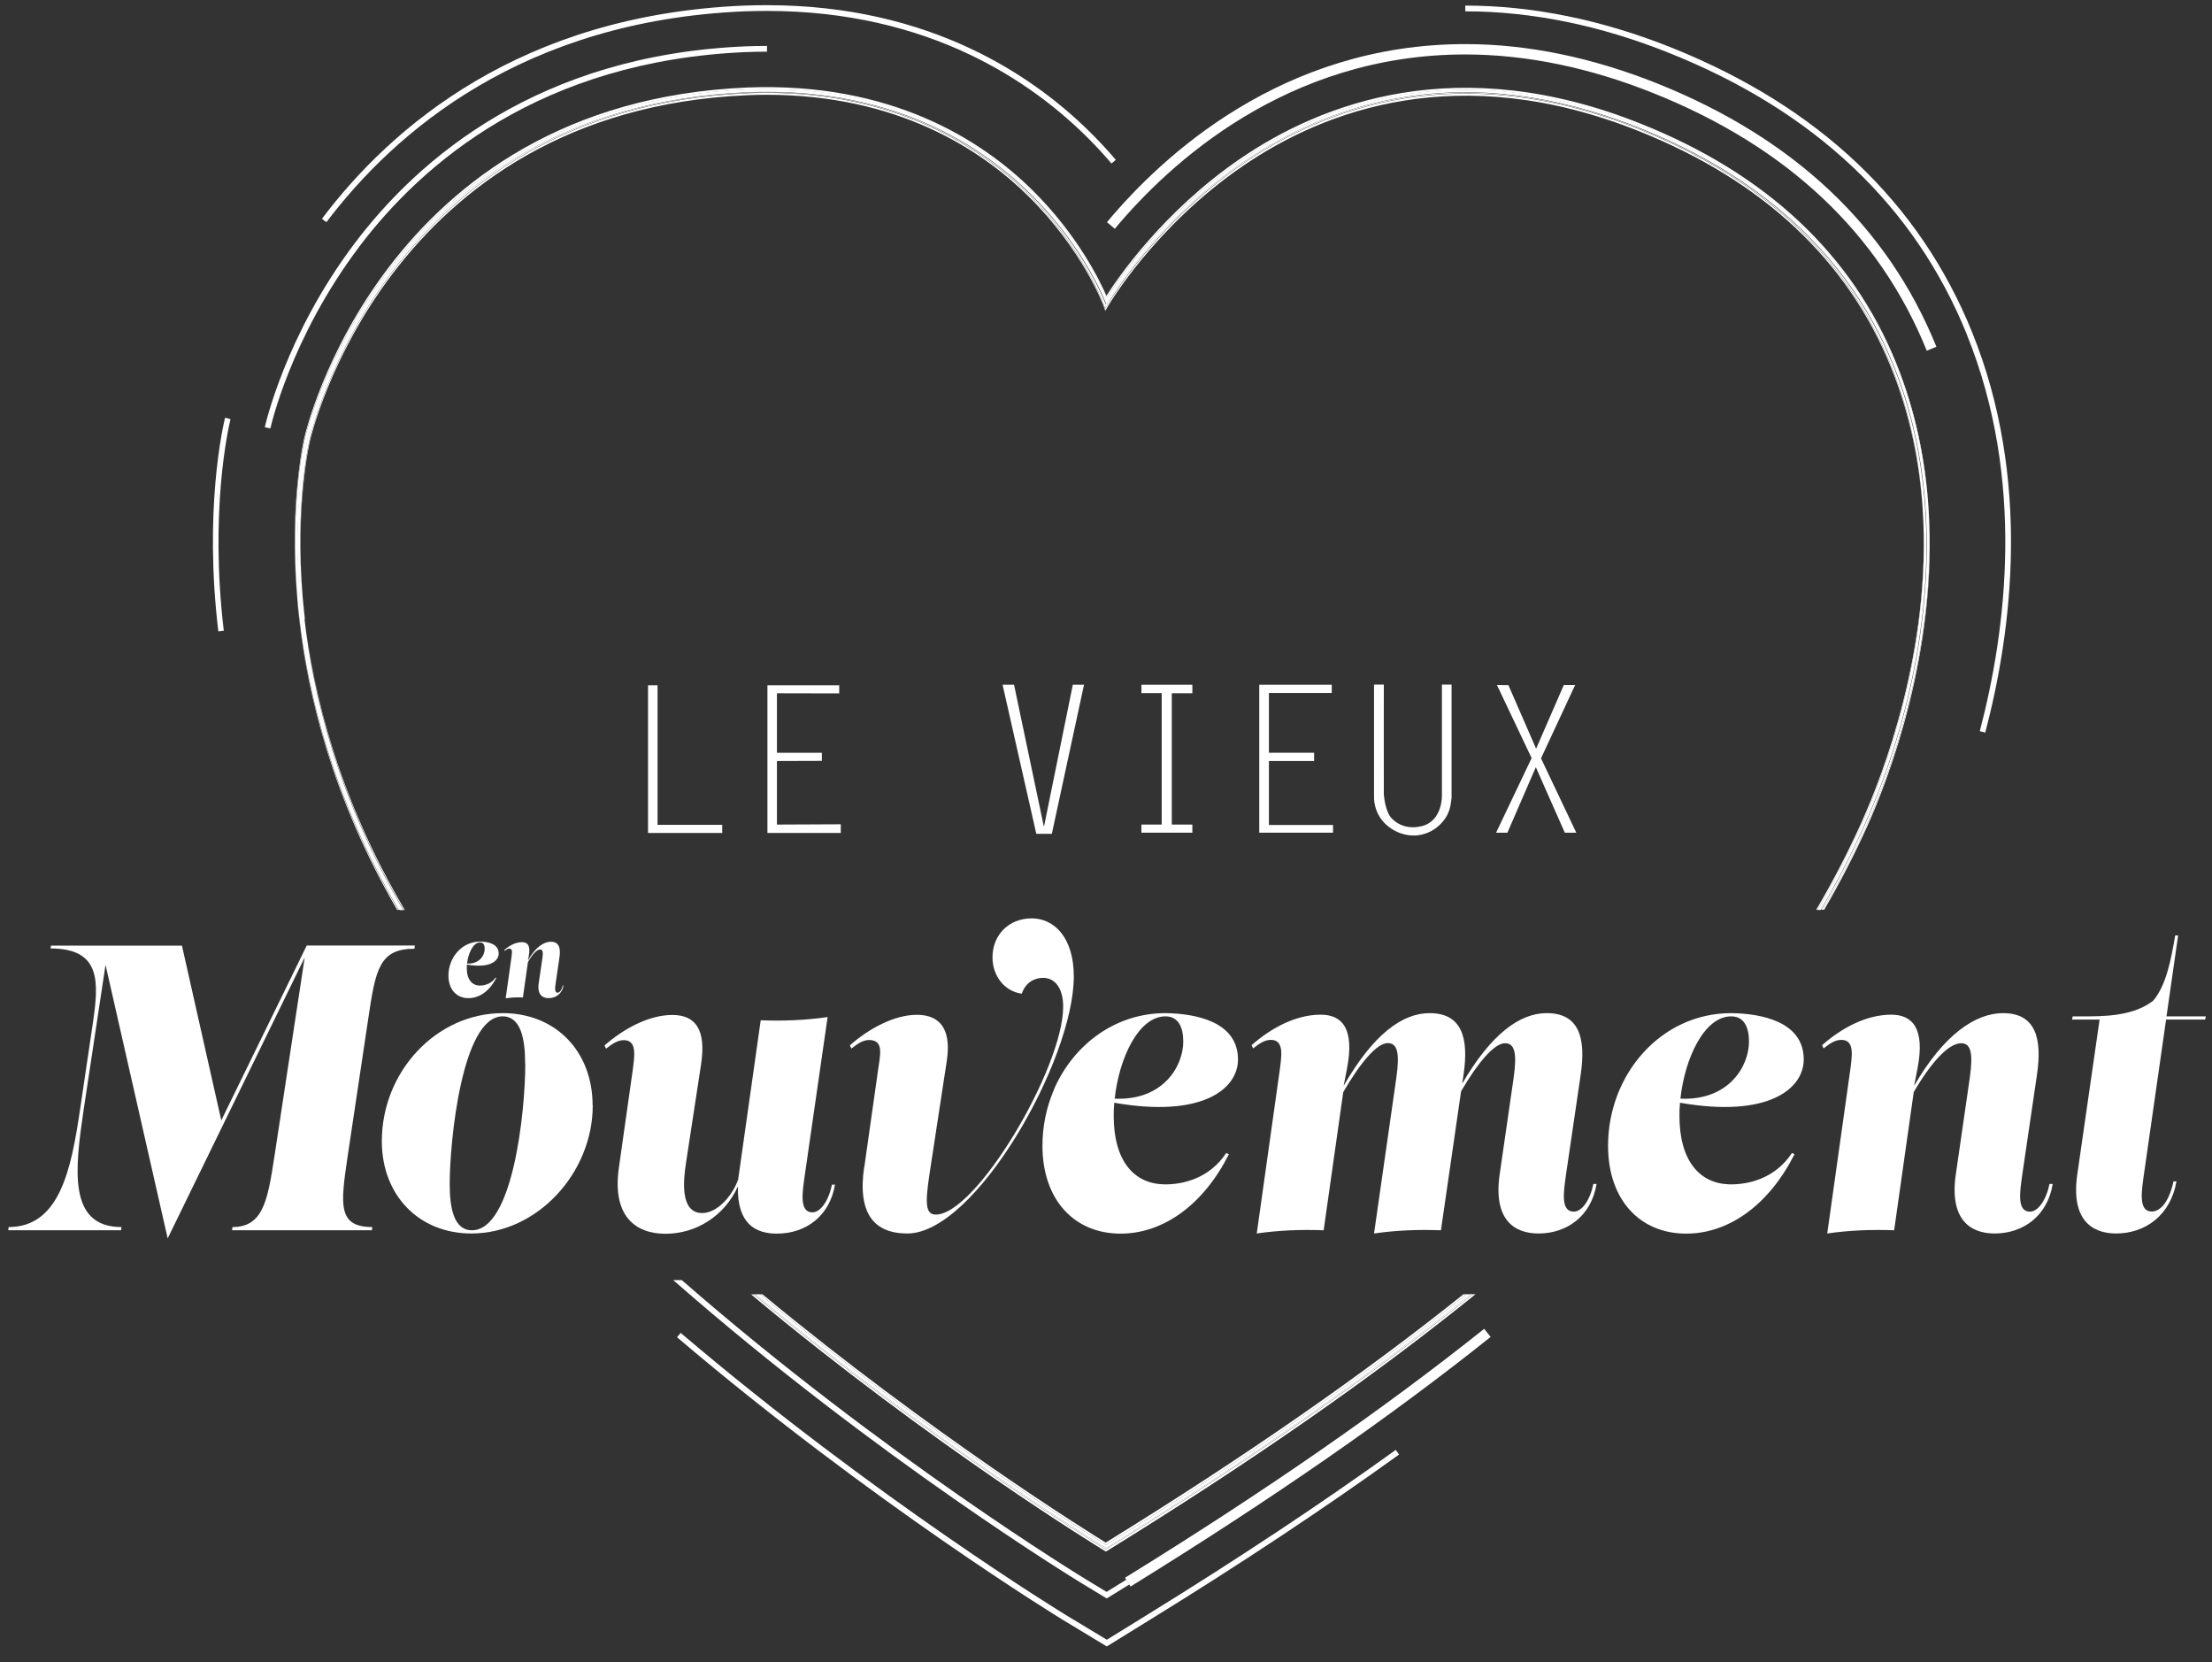 <?xml version="1.0" encoding="UTF-8"?>
<svg xmlns="http://www.w3.org/2000/svg" id="entete" version="1.1" viewBox="0 0 158.04 118.75">
  <rect x="0" y="0" width="158.04" height="118.75" fill="#333333" stroke="none"/>
  <g>
    <polygon points="46.3 48.95 46.3 59.5 51.6 59.5 51.6 58.92 46.98 58.92 46.98 48.95 46.3 48.95" fill="#fff" stroke-width="0"></polygon>
    <polygon points="59.96 48.95 54.83 48.95 54.83 59.5 60.07 59.5 60.07 58.88 55.51 58.9 55.51 54.36 58.72 54.35 58.72 53.77 55.51 53.77 55.51 49.52 59.96 49.53 59.96 48.95" fill="#fff" stroke-width="0"></polygon>
    <polygon points="71.63 48.91 74.04 59.56 75.15 59.56 77.45 48.91 76.65 48.91 74.6 59 74.57 59 72.45 48.91 71.63 48.91" fill="#fff" stroke-width="0"></polygon>
    <polygon points="81.55 48.91 85.19 48.91 85.19 49.52 83.72 49.52 83.72 58.9 85.19 58.9 85.19 59.48 81.55 59.48 81.55 58.9 83 58.9 83 49.51 81.55 49.51 81.55 48.91" fill="#fff" stroke-width="0"></polygon>
    <polygon points="89.97 48.91 89.97 59.48 95.24 59.48 95.24 58.93 90.66 58.93 90.66 54.36 93.89 54.36 93.89 53.77 90.66 53.77 90.66 49.5 95.15 49.5 95.15 48.91 89.97 48.91" fill="#fff" stroke-width="0"></polygon>
    <path d="M98.17,48.91v8.03s-.06,1.12.86,1.96,1.95.78,1.95.78c0,0,.98.07,1.83-.71s.83-1.54.9-1.98v-8.09h-.69v7.92s.06,1.81-1.43,2.19-2.24-.65-2.24-.65c0,0-.37-.42-.48-1.59-.01-1.24,0-7.87,0-7.87h-.7Z" fill="#fff" stroke-width="0"></path>
    <polygon points="106.95 48.93 107.77 48.94 109.75 53.48 111.73 48.93 112.54 48.93 110.1 54.17 112.62 59.48 111.8 59.48 109.73 54.8 107.7 59.48 106.89 59.48 109.43 54.15 106.95 48.93" fill="#fff" stroke-width="0"></polygon>
  </g>
  <g>
    <path d="M79.08,117.61l-3.16-1.91c-.13-.08-13.58-8.3-27.55-20.18l.26-.31c13.95,11.86,27.37,20.06,27.5,20.14l2.95,1.78,2.93-1.81c6.48-4,12.44-7.95,17.71-11.75l.24.33c-5.28,3.8-11.24,7.76-17.73,11.76l-3.14,1.94Z" fill="#fff" stroke-width="0"></path>
    <path d="M80.47,112.84l-1.41.87-1.42-.86c-.2-.12-14.5-8.82-28.93-21.41h-.61c14.58,12.78,29.13,21.63,29.34,21.75l1.63.99,1.62-1-.21-.34Z" fill="#fff" stroke-width="0"></path>
    <path d="M80.77,113.33l-.39-.63c10.06-6.21,18.45-12.03,25.66-17.78l.46.58c-7.23,5.77-15.65,11.6-25.73,17.83Z" fill="#fff" stroke-width="0"></path>
  </g>
  <g>
    <path d="M21.37,44.12c-.05-.47-.1-.93-.14-1.38.04.5.09,1.01.15,1.54.61,5.34,2.37,12.75,7,20.72h.08c-4.7-8.03-6.48-15.51-7.09-20.88Z" fill="#fff" stroke-width="0"></path>
    <path d="M79.12,110.6l-.11.07-.11-.06c-.18-.11-12.1-7.37-25.06-18.15h-.18c13.03,10.87,25.07,18.2,25.25,18.31l.11.06.11-.07c10.25-6.33,18.96-12.38,26.29-18.31h-.2c-7.29,5.88-15.94,11.87-26.1,18.15Z" fill="#fff" stroke-width="0"></path>
    <path d="M133.42,58.8c-.93,2.08-2,4.15-3.19,6.19h.1c1.16-2,2.2-4.01,3.11-6.04,1.43-3.18,5.03-12.39,4.35-22.63.64,10.18-2.94,19.31-4.36,22.47Z" fill="#fff" stroke-width="0"></path>
    <path d="M22.15,31.47c.05-.24,5.46-23.58,31.27-24.67.46-.02.91-.03,1.35-.03,9.34,0,15.29,3.88,18.69,7.23,3.86,3.8,5.35,7.75,5.36,7.79l.15.41.22-.37c.03-.06,3.32-5.67,9.62-9.98,5.8-3.97,15.41-7.63,28.29-2.48,8.86,3.54,14.92,9.22,18.01,16.88,1.36,3.37,2.04,6.81,2.26,10.14-.21-3.38-.89-6.87-2.27-10.29-3.1-7.66-9.16-13.33-18.01-16.88-12.88-5.15-22.49-1.49-28.29,2.48-6.29,4.32-9.58,9.93-9.62,9.98l-.22.37-.15-.4s-1.5-3.99-5.36-7.79c-3.4-3.34-9.36-7.23-18.69-7.23-.44,0-.89,0-1.35.03-25.81,1.09-31.22,24.44-31.27,24.67-.01.05-1.09,4.57-.51,11.4-.56-6.75.51-11.2.52-11.25Z" fill="#fff" stroke-width="0"></path>
    <path d="M21.76,31.38c.05-.23,5.52-23.88,31.65-24.98,10.28-.41,16.74,3.76,20.36,7.33,3.22,3.18,4.82,6.46,5.29,7.55.82-1.3,4.05-6.01,9.51-9.76,5.88-4.04,15.63-7.75,28.68-2.53,8.96,3.58,15.1,9.34,18.24,17.1,1.38,3.41,2.06,6.88,2.29,10.25-.21-3.41-.9-6.94-2.3-10.4-3.14-7.76-9.28-13.52-18.24-17.1-13.05-5.22-22.8-1.51-28.68,2.53-5.46,3.75-8.69,8.47-9.51,9.76-.47-1.09-2.07-4.37-5.29-7.55-3.62-3.57-10.08-7.73-20.36-7.33-26.13,1.1-31.6,24.75-31.65,24.98-.01.05-1.11,4.61-.52,11.51-.56-6.81.52-11.31.53-11.36Z" fill="#fff" stroke-width="0"></path>
    <path d="M133.05,58.63c-.96,2.14-2.05,4.26-3.29,6.36h.1c1.2-2.05,2.27-4.12,3.2-6.21,1.41-3.15,4.99-12.28,4.32-22.42.63,10.08-2.92,19.12-4.33,22.26Z" fill="#fff" stroke-width="0"></path>
    <path d="M21.77,44.09c-.05-.47-.1-.92-.14-1.37.04.5.09,1,.15,1.53.61,5.34,2.38,12.76,7.06,20.75h.08c-4.75-8.05-6.54-15.53-7.16-20.9Z" fill="#fff" stroke-width="0"></path>
    <path d="M104.77,92.45h-.21c-7.17,5.74-15.63,11.61-25.56,17.74-1.2-.74-12.36-7.67-24.53-17.74h-.17c12.24,10.16,23.5,17.15,24.72,17.9,10.01-6.19,18.54-12.1,25.75-17.9Z" fill="#fff" stroke-width="0"></path>
    <path d="M28.46,64.99h.14c-10.49-17.93-6.64-33.57-6.64-33.57,0,0,5.19-23.72,31.46-24.83,19.75-.77,25.61,15.12,25.61,15.12,0,0,13.05-22.59,38.16-12.55,25.1,10.04,22.59,35.14,16.07,49.7-.9,2.01-1.94,4.05-3.14,6.12h.12c1.19-2.05,2.26-4.11,3.19-6.19,1.42-3.16,5-12.29,4.36-22.47-.22-3.36-.91-6.84-2.29-10.25-3.14-7.76-9.28-13.52-18.24-17.1-13.05-5.22-22.8-1.51-28.68,2.53-5.46,3.75-8.69,8.47-9.51,9.76-.47-1.09-2.07-4.37-5.29-7.55-3.62-3.57-10.08-7.74-20.36-7.33-26.13,1.1-31.6,24.75-31.65,24.98-.01.05-1.09,4.55-.53,11.36.04.45.08.91.14,1.38.61,5.37,2.39,12.84,7.09,20.88Z" fill="#fff" stroke-width="0"></path>
    <path d="M79.02,110.58s-11.99-7.25-25.06-18.13h-.12c12.96,10.78,24.88,18.04,25.06,18.15l.11.06.11-.07c10.16-6.28,18.81-12.28,26.1-18.15h-.15c-7,5.64-15.55,11.65-26.05,18.13Z" fill="#fff" stroke-width="0"></path>
    <path d="M79.02,110.35c-1.21-.74-12.48-7.74-24.72-17.9h-.34c13.07,10.88,25.06,18.13,25.06,18.13,10.5-6.49,19.05-12.5,26.05-18.13h-.3c-7.21,5.79-15.74,11.71-25.75,17.9Z" fill="#fff" stroke-width="0"></path>
    <path d="M21.78,44.24c-.06-.52-.11-1.03-.15-1.53-.59-6.84.49-11.35.51-11.4.05-.24,5.46-23.58,31.27-24.67.46-.02.91-.03,1.35-.03,9.34,0,15.29,3.88,18.69,7.23,3.86,3.8,5.35,7.75,5.36,7.79l.15.4.22-.37c.03-.06,3.32-5.67,9.62-9.98,5.8-3.97,15.41-7.63,28.29-2.48,8.85,3.54,14.91,9.22,18.01,16.88,1.39,3.42,2.06,6.92,2.27,10.29.67,10.14-2.9,19.26-4.32,22.42-.94,2.09-2,4.15-3.2,6.21h.24c1.2-2.08,2.24-4.11,3.14-6.12,6.53-14.56,9.04-39.66-16.07-49.7-25.1-10.04-38.16,12.55-38.16,12.55,0,0-5.86-15.9-25.61-15.12-26.27,1.11-31.46,24.83-31.46,24.83,0,0-3.85,15.64,6.64,33.57h.25c-4.68-7.99-6.45-15.41-7.06-20.75Z" fill="#fff" stroke-width="0"></path>
    <path d="M15.99,45.06c-1.02-8.57.32-14.47.48-15.12l-.39-.1c-.16.65-1.52,6.62-.48,15.26l.4-.05Z" fill="#fff" stroke-width="0"></path>
    <path d="M140.52,23.89c4.2,10.38,2.82,21.14.93,28.34l.39.1c1.91-7.26,3.3-18.11-.94-28.6-3.76-9.29-10.99-16.13-21.48-20.33-4.98-1.99-9.94-3-14.73-3v.41c4.74,0,9.65,1,14.58,2.98,10.39,4.15,17.54,10.92,21.26,20.11Z" fill="#fff" stroke-width="0"></path>
    <path d="M53.17.81c.55-.02,1.09-.03,1.62-.03,11.58,0,18.96,5.04,23.12,9.26.52.53,1.03,1.08,1.5,1.64l.31-.26c-.48-.57-1-1.13-1.52-1.66C73.99,5.47,66.51.37,54.79.37c-.54,0-1.09.01-1.64.03-15.93.67-25.19,8.65-30.15,15.23l.32.24C28.24,9.37,37.4,1.48,53.17.81Z" fill="#fff" stroke-width="0"></path>
    <path d="M25.66,17.63c4.53-6,13.01-13.29,27.64-13.91.5-.02,1.01-.03,1.5-.03v-.41c-.5,0-1.01.01-1.52.03-14.79.62-23.36,8-27.94,14.07-4.98,6.6-6.41,13.08-6.42,13.14l.4.08c.01-.06,1.42-6.45,6.35-12.98Z" fill="#fff" stroke-width="0"></path>
    <path d="M79.65,16.34c3.88-4.65,12.29-12.45,25.03-12.45,4.35,0,8.87.93,13.44,2.76,9.58,3.83,16.15,10.02,19.54,18.4l.69-.28c-3.47-8.57-10.18-14.9-19.95-18.81-4.66-1.86-9.27-2.81-13.71-2.81-13.05,0-21.64,7.97-25.6,12.72l.57.48Z" fill="#fff" stroke-width="0"></path>
  </g>
  <g>
    <g>
      <path d="M21.9,67.54h7.74l-.03.23c-2.51,0-2.78,1.48-3.3,5l-1.48,9.88c-.5,3.4-.71,5,1.77,5l-.03.23h-9.99l.03-.23c2.19,0,2.51-1.89,2.99-5l2.17-14.26-9.79,20.07-4.44-19.54-1.56,10.33c-.63,4.27-1.14,8.4,2.7,8.4l-.03.23H.59l.03-.23c3.65,0,4.47-4.13,5.1-8.4l.9-6.07c.45-3.02.63-5.43-3.01-5.43l.03-.2h9.36l2.81,12.48,6.1-12.48Z" fill="#fff" stroke-width="0"></path>
      <path d="M42.35,78.96c0,4.82-3.96,9.15-8.67,9.15-3.78,0-6.4-2.76-6.4-6.59,0-4.97,3.89-9.15,8.64-9.15,3.81,0,6.42,2.76,6.42,6.59ZM37.52,75.97c0-1.71-.29-3.37-1.61-3.37-2.91,0-3.78,8.95-3.78,11.97,0,1.71.29,3.31,1.59,3.31,2.93,0,3.81-8.48,3.81-11.91Z" fill="#fff" stroke-width="0"></path>
      <path d="M59.66,84.6c-.37,2.27-2.09,3.52-4.15,3.52-1.49,0-2.85-.66-2.79-3.37-.97,2.13-3,3.38-5.17,3.38s-3.83-1.28-3.33-4.74l.98-6.91c.13-1.02.34-2.18-.63-2.18-.42,0-.79.23-1.27.61l-.11-.23c1.35-1.19,3.17-2.18,4.84-2.18s2.43,1.05,2.06,3.52l-1.08,7.06c-.18,1.19-.45,3.57,1.16,3.57,1.14,0,2.22-1.35,2.57-2.41l1.61-11.36c1.61.06,3.2,0,4.78-.23l-1.64,11.36c-.16,1.13-.4,2.59.55,2.59.58,0,1.16-.81,1.4-1.98h.21Z" fill="#fff" stroke-width="0"></path>
      <path d="M61.75,83.38l.98-6.91c.13-1.02.48-2.18-.63-2.18-.42,0-.79.23-1.27.61l-.11-.23c1.35-1.19,3.17-2.18,4.78-2.18,2.67,0,2.25,2.64,2.11,3.52l-1.08,7.06c-.37,2.41-.56,3.66.29,3.69,2.88.09,9.14-10.46,9.14-14.85,0-1.42-.66-2.06-1.43-2.06-.58,0-1.24.29-1.53,1.13-1.27-.17-2.09-1.31-2.09-2.59,0-1.63,1.19-2.79,2.8-2.79s3.01,1.37,3.01,4.15c0,5.98-7.03,18.36-11.89,18.36-2.38,0-3.57-1.42-3.09-4.74Z" fill="#fff" stroke-width="0"></path>
      <path d="M75.37,77.66c1.41-3.08,4.33-5.29,7.9-5.29,2.17.03,5.18.61,5.18,3.31,0,2.12-2.58,4.19-8.84,3.09-.03.31-.04.62-.04.92,0,3.22,1.43,4.85,3.57,4.91h0c1.4.03,3.28-.44,4.47-2.24l.19.09c-1.8,3.57-4.65,5.67-7.74,5.67-3.3,0-5.58-2.41-5.58-6.28,0-1.38.28-2.72.79-3.93M83.27,72.6c-1.94,0-3.32,3.02-3.63,5.88,3.45.15,4.9-2.31,4.9-4.08,0-1.05-.37-1.8-1.27-1.8h0Z" fill="#fff" stroke-width="0"></path>
      <path d="M114.07,84.57c-.37,2.27-2.09,3.54-4.15,3.54-1.77,0-3.22-1.02-2.78-4.18l1-6.91c.26-1.8.08-2.5-.61-2.5-.78,0-1.95,1.4-3.14,3.43l-1.44,9.93c-1.61-.06-3.2,0-4.78.23l1.59-11.1c.26-1.8.08-2.5-.61-2.5-.79,0-1.98,1.44-3.18,3.5l-1.4,9.87c-1.61-.06-3.2,0-4.78.23l1.64-11.65c.13-1.02.34-2.18-.63-2.18-.42,0-.79.23-1.27.61l-.11-.23c1.35-1.19,3.12-2.18,4.94-2.18,1.53,0,2.43.99,1.88,3.84l-.24,1.24c2.11-3.67,4.18-5.19,6.14-5.19,2.33,0,2.8,1.8,2.43,4.36l-.1.67c2.08-3.55,4.11-5.03,6.04-5.03,2.33,0,2.8,1.8,2.43,4.36l-1.06,7.21c-.16,1.16-.4,2.61.56,2.61.58,0,1.16-.81,1.4-1.98h.21Z" fill="#fff" stroke-width="0"></path>
      <path d="M123.56,84.6c1.4.03,3.28-.44,4.47-2.24l.18.09c-1.8,3.57-4.65,5.67-7.74,5.67-3.3,0-5.58-2.41-5.58-6.28,0-5.06,3.75-9.47,8.8-9.47,2.17.03,5.18.61,5.18,3.31,0,2.12-2.58,4.19-8.84,3.09-.03.31-.04.62-.04.92,0,3.22,1.43,4.85,3.57,4.91h0ZM123.69,72.6c-1.94,0-3.32,3.02-3.63,5.88,3.45.15,4.9-2.31,4.9-4.08,0-1.05-.37-1.8-1.27-1.8h0Z" fill="#fff" stroke-width="0"></path>
      <path d="M146.66,84.57c-.37,2.27-2.09,3.54-4.15,3.54-1.77,0-3.22-1.02-2.78-4.18l1-6.91c.26-1.8.08-2.5-.61-2.5-.89,0-2.13,1.33-3.39,3.49l-1.4,9.87c-1.61-.06-3.2,0-4.78.23l1.64-11.65c.13-1.02.34-2.18-.63-2.18-.42,0-.79.23-1.27.61l-.11-.23c1.35-1.19,3.12-2.18,4.94-2.18,1.53,0,2.43.99,1.88,3.84l-.24,1.24c2.12-3.67,4.39-5.19,6.35-5.19,2.33,0,2.8,1.8,2.43,4.36l-1.06,7.21c-.16,1.16-.4,2.61.55,2.61.58,0,1.16-.81,1.4-1.98h.21Z" fill="#fff" stroke-width="0"></path>
      <path d="M154.76,72.83l-1.59,11.1c-.16,1.16-.4,2.61.56,2.61.69,0,1.27-.81,1.56-2.15h.21c-.42,2.44-2.25,3.72-4.31,3.72-1.77,0-3.22-1.02-2.78-4.18l1.6-11.1h-1.97l.05-.23h1.16c1.85,0,3.46-.23,4.6-1.13.92-1.1,1.27-2.93,1.56-4.65h.21l-.83,5.78h2.81l-.05.23h-2.79Z" fill="#fff" stroke-width="0"></path>
    </g>
    <g>
      <path d="M34.26,70.4c.36,0,.84-.11,1.15-.57l.05.02c-.46.92-1.19,1.45-1.99,1.45-.85,0-1.43-.62-1.43-1.61,0-1.3.96-2.43,2.26-2.43.56,0,1.33.16,1.33.85,0,.55-.66,1.08-2.27.79,0,.08-.01.16-.01.24,0,.83.37,1.25.92,1.26h0ZM34.3,67.32c-.5,0-.85.78-.93,1.51.89.04,1.26-.59,1.26-1.05,0-.27-.09-.46-.33-.46h0Z" fill="#fff" stroke-width="0"></path>
      <path d="M40.26,70.39c-.09.58-.54.91-1.06.91-.45,0-.83-.26-.71-1.07l.26-1.77c.07-.46.02-.64-.16-.64-.23,0-.55.34-.87.9l-.36,2.53c-.41-.02-.82,0-1.23.06l.42-2.99c.03-.26.09-.56-.16-.56-.11,0-.2.06-.33.16l-.03-.06c.35-.31.8-.56,1.27-.56.39,0,.62.25.48.98l-.06.32c.54-.94,1.13-1.33,1.63-1.33.6,0,.72.46.62,1.12l-.27,1.85c-.04.3-.1.67.14.67.15,0,.3-.21.36-.51h.05Z" fill="#fff" stroke-width="0"></path>
    </g>
  </g>
</svg>
